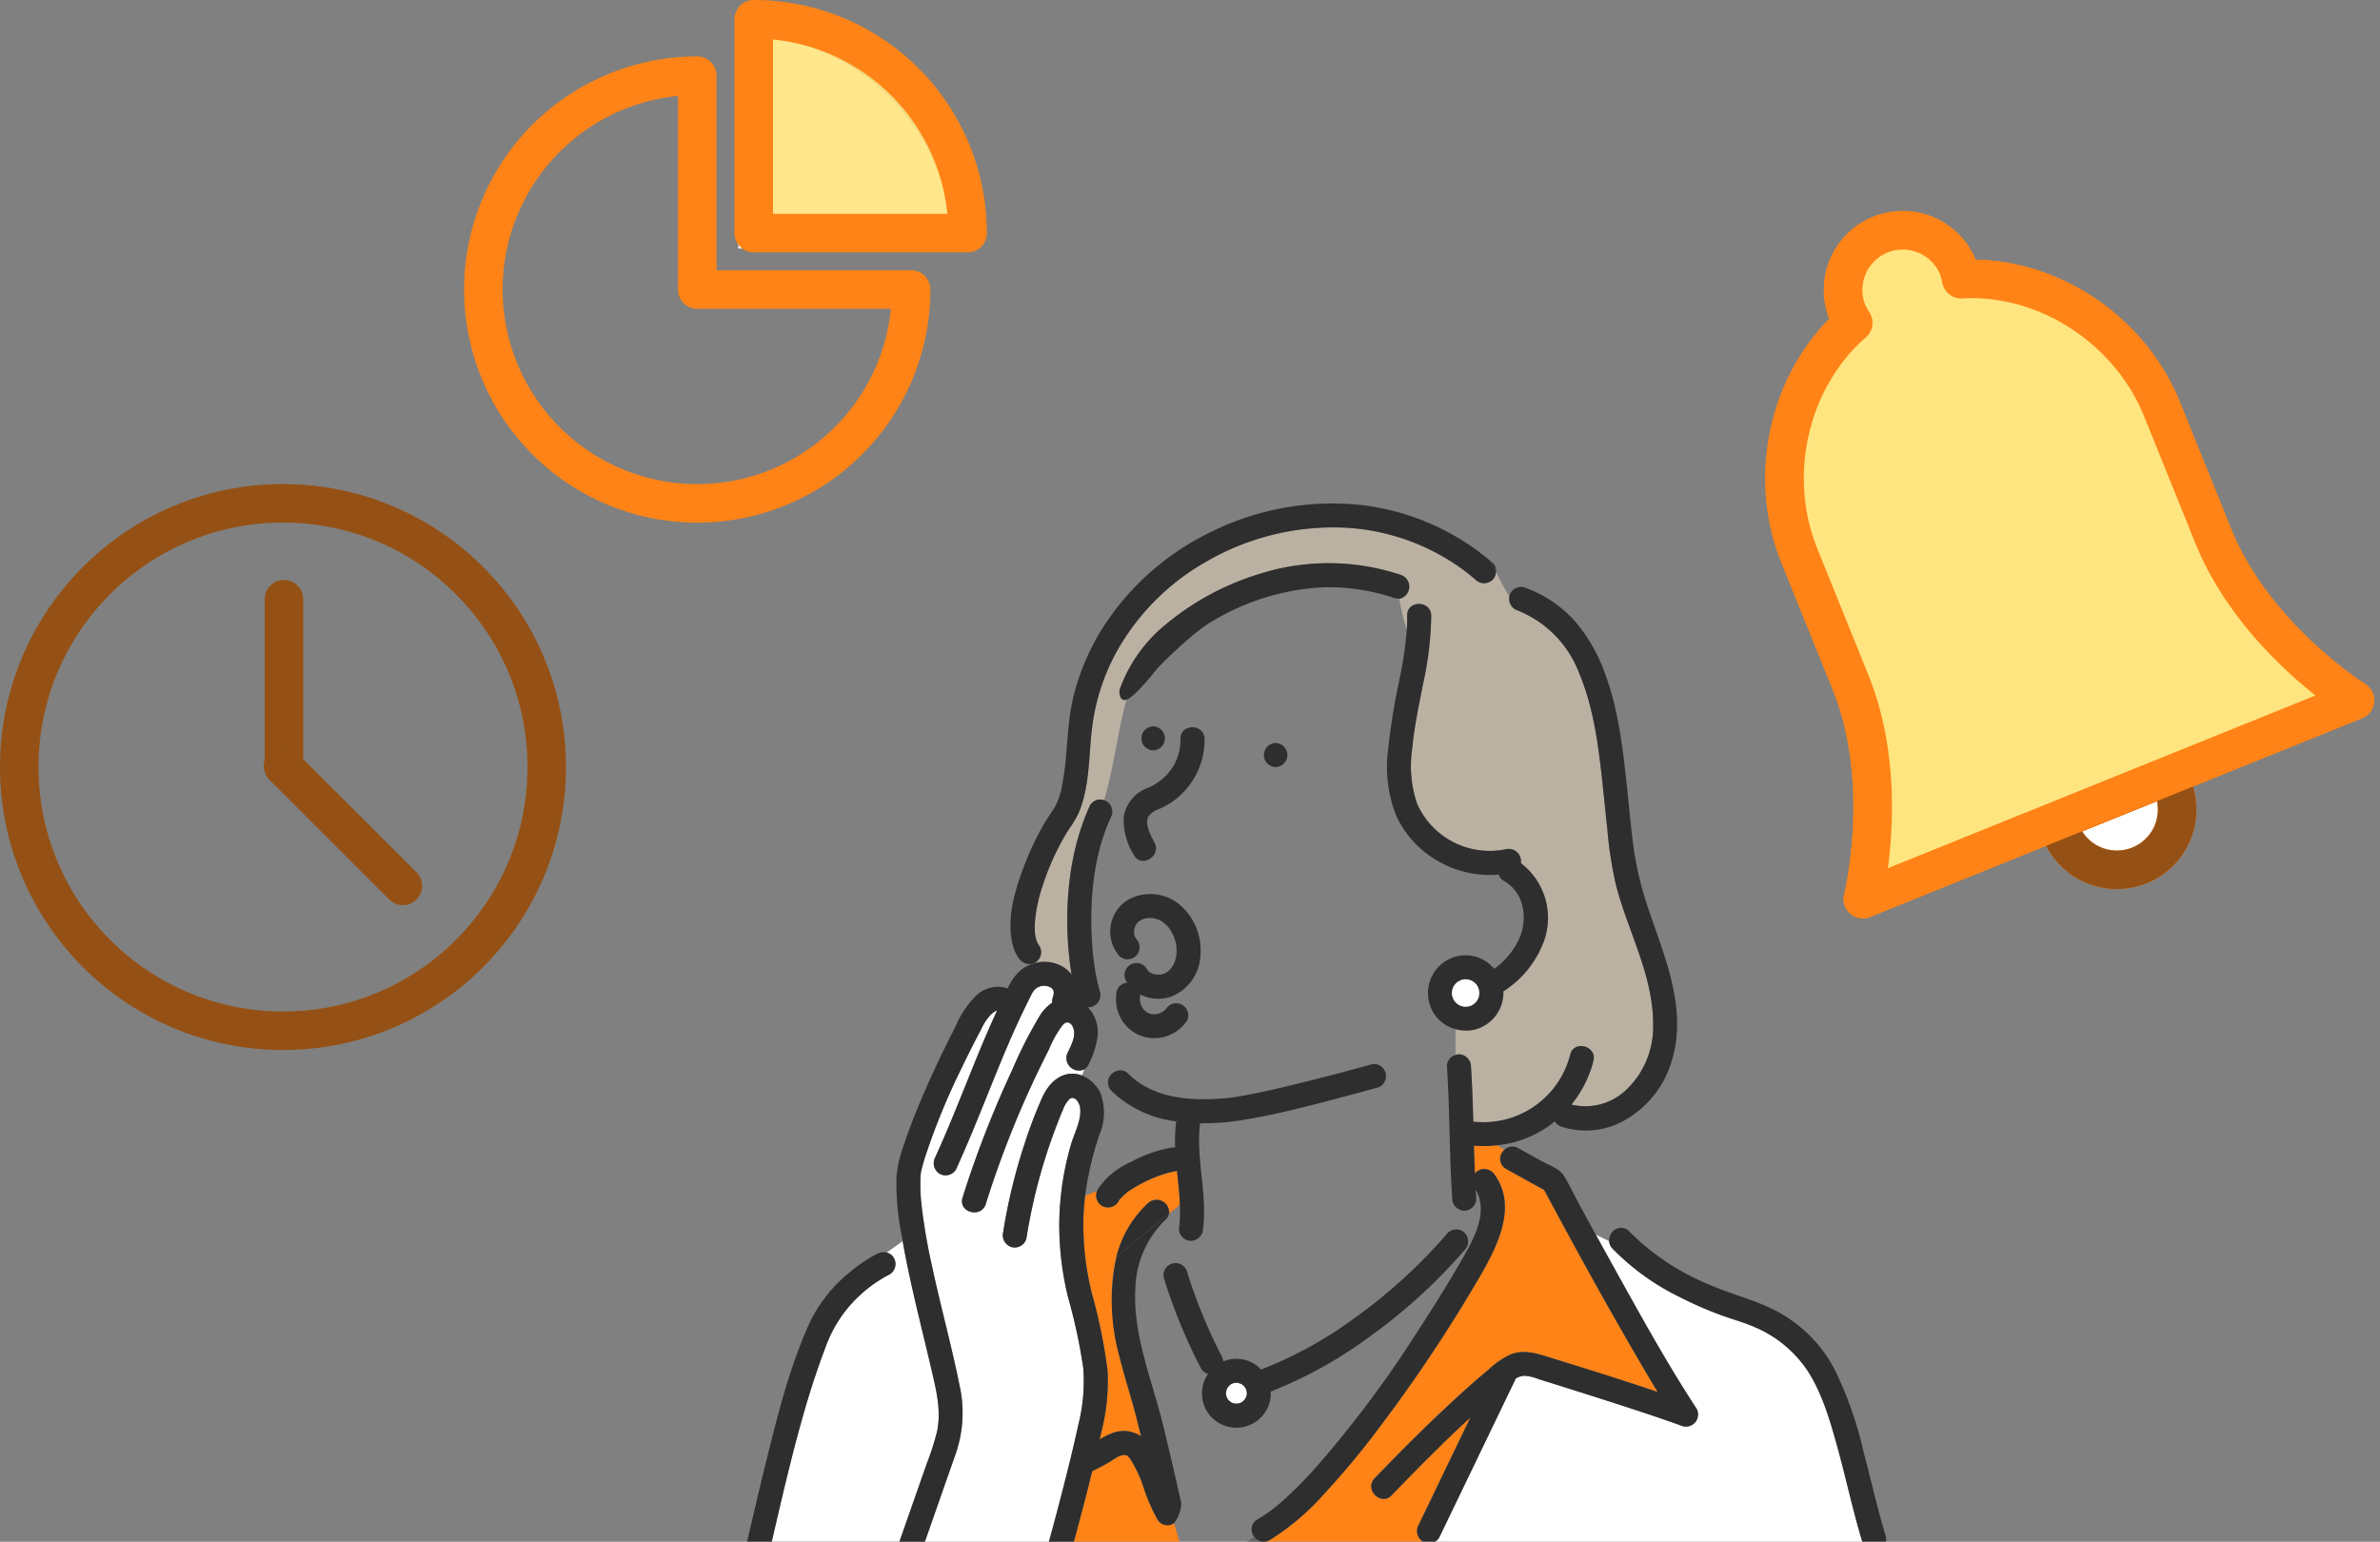 <svg xmlns="http://www.w3.org/2000/svg" width="308.838" height="200.091" viewBox="0 0 308.838 200.091">
  <rect x="0" y="0" width="308.838" height="200.091" fill="#808080" stroke="none"/>
  <g id="Group_17121" data-name="Group 17121" transform="translate(-1335.053 -2957.909)">
    <g id="Group_17028" data-name="Group 17028" transform="translate(-10849.507 668.526)">
      <path id="Path_158180" data-name="Path 158180" d="M811.268,117.562a52.045,52.045,0,0,1-1.086-7.045c-.262-2.346-.477-4.7-.743-7.043-.5-4.428-1.153-9.092-2.921-13.3a14.153,14.153,0,0,0-7.954-8.131,1.6,1.6,0,0,1-1.108-1.813,28.958,28.958,0,0,1-1.723-3.245,1.632,1.632,0,0,1-.447,1.067,1.6,1.6,0,0,1-2.207,0c-.575-.5-1.117-.939-1.705-1.368a28.437,28.437,0,0,0-16.593-5.432A32.889,32.889,0,0,0,758.1,75.714,30.553,30.553,0,0,0,746.157,88a27.518,27.518,0,0,0-2.742,8.463c-.594,3.823-.26,8.207-1.9,11.962a17.154,17.154,0,0,1-1.311,2.144c-.455.731-.875,1.484-1.268,2.25a32.736,32.736,0,0,0-2.062,4.991,19.725,19.725,0,0,0-.985,4.667,10.635,10.635,0,0,0-.008,1.189q.011.224.036.446c.012.07.022.141.039.21.04.162.077.323.121.484.016.059.057.172.071.215a3.658,3.658,0,0,0,.339.574,1.574,1.574,0,0,1-.56,2.135,1.461,1.461,0,0,1-.771.2c.017.034.032.067.05.1a4.834,4.834,0,0,1,4.175.169,3.872,3.872,0,0,1,1.271,1.113c-.175-1.048-.3-2.1-.395-3.161-.524-6.285.126-13.029,2.778-18.81a1.541,1.541,0,0,1,1.83-.688c1.178-3.768,1.841-9.351,2.911-13.006-.635-.315,1.794-6.739,3.975-8.827a34.917,34.917,0,0,1,13.367-7.556,29.622,29.622,0,0,1,18.278.159,1.606,1.606,0,0,1-.214,3.091,27,27,0,0,0,.973,4.026c.038-.615.059-1.231.046-1.849-.042-2.012,3.079-2.006,3.121,0a43.713,43.713,0,0,1-1.1,9.062c-.526,2.736-1.119,5.474-1.372,8.252a15.183,15.183,0,0,0,.637,7.112,10.3,10.3,0,0,0,11.534,5.9,1.592,1.592,0,0,1,1.926,1.809,8.924,8.924,0,0,1,2.905,10.385,13.109,13.109,0,0,1-5.181,6.267c0,.069.017.134.018.2a4.938,4.938,0,0,1-3.89,4.79,5.252,5.252,0,0,1-2.33-.1v3.347a1.472,1.472,0,0,1,.447-.08,1.6,1.6,0,0,1,1.561,1.561c.159,2.39.238,4.783.3,7.177a11.621,11.621,0,0,0,12.575-8.7c.5-1.948,3.505-1.118,3.01.83a14.788,14.788,0,0,1-2.849,5.65,7.64,7.64,0,0,0,7.044-1.846,11.255,11.255,0,0,0,3.554-8.519c.046-6.355-3.314-12.193-4.847-18.229" transform="translate(11582.964 2286.574)" fill="#bbb1a2"/>
      <path id="Path_156589" data-name="Path 156589" d="M757.118,156.386l-.009-.032,0,0,.011.037" transform="translate(11574.712 2254.599)" fill="#646464"/>
      <path id="Path_156590" data-name="Path 156590" d="M756.975,155.872c-.008-.039-.018-.079-.026-.118a.277.277,0,0,0,.026.118" transform="translate(11574.771 2254.823)" fill="#646464"/>
      <path id="Path_156591" data-name="Path 156591" d="M757.083,156.275c-.011-.037-.022-.074-.034-.11s0,.039.034.11" transform="translate(11574.735 2254.673)" fill="#646464"/>
      <path id="Path_156592" data-name="Path 156592" d="M763.733,105.706a.381.381,0,0,0-.162-.044c.061.021.123.039.184.057l-.023-.012" transform="translate(11572.283 2273.647)" fill="#646464"/>
      <path id="Path_156593" data-name="Path 156593" d="M762.942,105.5c.044.007.089.016.132.026.017,0,.032.011.05.015a.535.535,0,0,0-.164-.04h-.019" transform="translate(11572.52 2273.709)" fill="#646464"/>
      <path id="Path_156594" data-name="Path 156594" d="M762.794,105.466l.065.017h.028c-.031-.006-.063-.01-.092-.018" transform="translate(11572.574 2273.72)" fill="#646464"/>
      <path id="Path_156595" data-name="Path 156595" d="M759.643,152.483c.221-.009.084-.015,0,0" transform="translate(11573.759 2256.055)" fill="#646464"/>
      <path id="Path_156596" data-name="Path 156596" d="M759.475,106.436c.3-.185.1-.088,0,0" transform="translate(11573.821 2273.396)" fill="#646464"/>
      <path id="Path_156597" data-name="Path 156597" d="M760.551,105.813c-.126.047-.316.173,0,0" transform="translate(11573.482 2273.59)" fill="#646464"/>
      <path id="Path_156598" data-name="Path 156598" d="M736.378,155.942l0,.022c.02.17,0,.03,0-.022" transform="translate(11582.502 2254.752)" fill="#646464"/>
      <path id="Path_156599" data-name="Path 156599" d="M763.867,105.753l.012.007.055.014c-.022,0-.045-.014-.067-.021" transform="translate(11572.172 2273.612)" fill="#646464"/>
      <path id="Path_156600" data-name="Path 156600" d="M758.994,106.909c-.009.015-.019.029-.029.044.011-.016.021-.031.029-.044" transform="translate(11574.014 2273.178)" fill="#646464"/>
      <path id="Path_156601" data-name="Path 156601" d="M758.83,107.125c-.057.066-.039.047,0,0" transform="translate(11574.078 2273.097)" fill="#646464"/>
      <path id="Path_156602" data-name="Path 156602" d="M757.508,153.609l-.026.029.02-.021h0l.006-.008" transform="translate(11574.57 2255.629)" fill="#646464"/>
      <path id="Path_156603" data-name="Path 156603" d="M757.524,153.56c.026-.027.051-.054.076-.082a.305.305,0,0,0-.076.082" transform="translate(11574.555 2255.678)" fill="#646464"/>
      <path id="Path_156604" data-name="Path 156604" d="M765.164,156.175l.006.016,0,.008c0-.008-.006-.016-.009-.024" transform="translate(11571.684 2254.665)" fill="#646464"/>
      <path id="Path_156605" data-name="Path 156605" d="M756.941,155.718V155.7l-.012-.047c.005.019.009.04.013.06" transform="translate(11574.778 2254.859)" fill="#646464"/>
      <path id="Path_156606" data-name="Path 156606" d="M765.205,156.289c-.007-.022-.017-.051-.027-.076.009.026.018.051.027.076" transform="translate(11571.678 2254.65)" fill="#646464"/>
      <path id="Path_156607" data-name="Path 156607" d="M760.7,172.456l-.036,0,.036,0" transform="translate(11573.376 2248.548)" fill="#646464"/>
      <path id="Path_156608" data-name="Path 156608" d="M760.59,172.448l-.044-.007-.009,0-.065,0a.765.765,0,0,1,.119.006" transform="translate(11573.447 2248.553)" fill="#646464"/>
      <path id="Path_156609" data-name="Path 156609" d="M745.073,169.457c.028.011.055.024.083.036a1.419,1.419,0,0,1-.057-.144c-.006.036-.018.071-.026.107" transform="translate(11579.233 2249.714)" fill="#646464"/>
      <path id="Path_156610" data-name="Path 156610" d="M712.619,205.414c-.016.1-.028.253,0,0" transform="translate(11591.436 2236.161)" fill="#646464"/>
      <path id="Path_156611" data-name="Path 156611" d="M737.081,166.792l-.007,0c-.147.055-.042.018.007,0" transform="translate(11582.268 2250.675)" fill="#646464"/>
      <path id="Path_156612" data-name="Path 156612" d="M833.012,228.155c-4.363-7.452-8.532-15.025-12.606-22.64l-4.943-2.738a1.491,1.491,0,0,1-.237-2.448l-.919-.63a15.855,15.855,0,0,1-3.011.055q.052,1.818.127,3.635a1.509,1.509,0,0,1,.438-.4,1.6,1.6,0,0,1,2.135.56c3.051,4.264.15,9.62-2.119,13.5a194.776,194.776,0,0,1-12.5,18.8,106.67,106.67,0,0,1-7.57,9.149,31.545,31.545,0,0,1-7.028,5.944,1.6,1.6,0,0,1-.58.2h20.467a1.6,1.6,0,0,1-.56-2.135l6.728-13.972c-3.527,3.238-6.9,6.648-10.217,10.1-1.4,1.452-3.6-.758-2.207-2.207,3.094-3.219,6.246-6.384,9.511-9.429,1.72-1.6,3.47-3.179,5.279-4.683A10.877,10.877,0,0,1,816,226.875c1.647-.651,3.2-.223,4.8.276,4.787,1.488,9.585,2.97,14.333,4.586q-1.081-1.782-2.129-3.582" transform="translate(11564.531 2238.309)" fill="#ff8316"/>
      <path id="Path_156613" data-name="Path 156613" d="M755.28,272.474a22.225,22.225,0,0,1-1.761-4.037,16.41,16.41,0,0,0-1.573-3.5c-.085-.139-.172-.277-.265-.411l-.028-.04-.077-.088c-.012-.012-.347-.336-.165-.17-.148-.135-.032-.062-.231-.106a1.035,1.035,0,0,0-.413.011,2.921,2.921,0,0,0-.69.235,25.31,25.31,0,0,1-3.267,1.842c-.188.76-.373,1.522-.566,2.281q-.872,3.439-1.807,6.863h13.708l-.718-2.395a1.482,1.482,0,0,1-2.147-.486" transform="translate(11579.473 2214.105)" fill="#ff8316"/>
      <path id="Path_156614" data-name="Path 156614" d="M782.405,281.754a1.565,1.565,0,0,1-.991-.616l-.924.616Z" transform="translate(11565.925 2207.705)" fill="#646464"/>
      <path id="Path_156615" data-name="Path 156615" d="M842.826,222.757c3.4,6.115,6.789,12.277,10.621,18.135a1.575,1.575,0,0,1-1.762,2.292c-3.348-1.213-6.74-2.31-10.13-3.4q-4.293-1.379-8.6-2.713a5.714,5.714,0,0,0-1.858-.441,2.334,2.334,0,0,0-1.143.383,1.956,1.956,0,0,1-.1.267l-9.78,20.313a1.267,1.267,0,0,1-.557.56h55.444c-1.228-4.057-2.1-8.21-3.233-12.294-.933-3.373-1.942-6.905-3.859-9.871a15.508,15.508,0,0,0-6.836-5.659c-1.478-.66-3.055-1.061-4.569-1.627a48.744,48.744,0,0,1-5.13-2.255,31.378,31.378,0,0,1-8.794-6.332,1.508,1.508,0,0,1-.423-.947l-1.715-.833c.808,1.474,1.61,2.951,2.427,4.421" transform="translate(11551.26 2231.305)" fill="#fff"/>
      <path id="Path_156616" data-name="Path 156616" d="M731.635,175.237c.44-.883,1.1-2.135.75-3.151-.263-.754-.822-1.029-1.358-.469a13.678,13.678,0,0,0-1.845,3.26q-.99,1.936-1.914,3.906a128.586,128.586,0,0,0-6.259,16.1c-.6,1.912-3.614,1.091-3.01-.83q1.415-4.5,3.141-8.885,1.538-3.9,3.31-7.7a57.866,57.866,0,0,1,3.572-7.019,5.68,5.68,0,0,1,1.612-1.7,1.546,1.546,0,0,1,.073-.66c.021-.064.114-.488.125-.464,0-.129-.028-.392-.014-.358-.008-.036-.022-.067-.033-.1.014.047.022.082-.007-.015a1.44,1.44,0,0,0-.076-.131c-.012-.016-.024-.03-.029-.035-.047-.052-.1-.1-.154-.147l-.046-.028c-.068-.042-.138-.08-.209-.116a3.578,3.578,0,0,0-.35-.1c-.042,0-.237-.031-.311-.031-.094,0-.187.006-.281.014l-.025.006a4,4,0,0,0-.408.117c-.065.032-.129.067-.19.1s-.114.069-.168.107l-.019.017a2.182,2.182,0,0,0-.6.823c-.3.576-.586,1.16-.869,1.744-1.084,2.235-2.08,4.511-3.028,6.806-1.943,4.7-3.755,9.463-5.871,14.1a1.573,1.573,0,0,1-2.135.56,1.607,1.607,0,0,1-.56-2.135c1.388-3.039,2.642-6.134,3.887-9.233,1.1-2.748,2.211-5.5,3.409-8.2.24-.541.486-1.079.733-1.616a1.9,1.9,0,0,0-.712.434,6.363,6.363,0,0,0-1.324,1.939q-1.342,2.521-2.579,5.1a88.207,88.207,0,0,0-4.639,11.266,22.8,22.8,0,0,0-.637,2.27c0,.009,0,.02,0,.031-.011.1-.023.2-.031.306-.018.212-.029.424-.036.637a23.857,23.857,0,0,0,.137,3.16A75.225,75.225,0,0,0,714,202.805c1.105,5.223,2.549,10.374,3.6,15.61a16.2,16.2,0,0,1-.426,8.669c-.479,1.38-.965,2.758-1.448,4.137q-1.309,3.74-2.617,7.479h16.1q1.159-4.225,2.23-8.473c.556-2.216,1.095-4.438,1.578-6.67a23.139,23.139,0,0,0,.651-7.346,72.661,72.661,0,0,0-2-9.3,39.537,39.537,0,0,1-1.12-9.694,37.986,37.986,0,0,1,1.533-10.1c.43-1.453,1.386-3.189,1.169-4.742-.087-.624-.682-1.622-1.354-1.131a3.491,3.491,0,0,0-.839,1.338c-.309.67-.569,1.366-.835,2.054q-.917,2.379-1.663,4.818a72.9,72.9,0,0,0-2.284,9.929,1.572,1.572,0,0,1-1.919,1.09,1.609,1.609,0,0,1-1.09-1.919,72.8,72.8,0,0,1,2.908-11.87,57.294,57.294,0,0,1,2.189-5.677c.729-1.582,2.049-3.05,3.925-3.038a3.458,3.458,0,0,1,1.206.237c.1-.268.21-.536.312-.8a1.626,1.626,0,0,1-2.17-2.17" transform="translate(11591.471 2250.759)" fill="#fff"/>
      <path id="Path_156618" data-name="Path 156618" d="M758.557,205.059a12.039,12.039,0,0,0-2.066.534c-.388.132-.769.282-1.149.436l-.138.058-.326.148q-.3.138-.592.286c-.405.2-.8.421-1.192.655-.2.118-.389.24-.579.367-.123.082-.3.175-.434.281.026-.016.019,0-.077.083-.078.066-.157.13-.234.2-.134.117-.263.238-.387.366-.064.066-.126.133-.187.2a.654.654,0,0,1-.093.095c-.062.1-.122.229-.142.267a1.587,1.587,0,0,1-2.135.56,1.566,1.566,0,0,1-.635-1.958l-1.554.671c-.1.783-.167,1.571-.2,2.37a36.5,36.5,0,0,0,1.041,10.141,70.883,70.883,0,0,1,2.071,10.13,26.635,26.635,0,0,1-.826,8.086c-.065.3-.137.59-.2.886a8.765,8.765,0,0,1,1.661-.834,4.031,4.031,0,0,1,3.71.41c-.177-.728-.352-1.457-.536-2.183-.691-2.724-1.575-5.394-2.254-8.12-1.025-4.122-1.482-8.78-.41-12.936l-.338.28.338-.28a13.987,13.987,0,0,1,4.16-7.058,1.629,1.629,0,0,1,2.683,1.394l1.4-1.156c-.053-1.459-.22-2.918-.37-4.376" transform="translate(11578.734 2236.295)" fill="#ff8316"/>
      <path id="Path_156619" data-name="Path 156619" d="M697.482,221.842a1.575,1.575,0,0,1-.56,2.135,12.467,12.467,0,0,0-1.149.652,15.945,15.945,0,0,0-2.489,1.859,16.827,16.827,0,0,0-4.6,6.743c-1.014,2.663-1.908,5.369-2.708,8.1-1.67,5.712-2.992,11.522-4.34,17.318H698.2l3.537-10.106a34.284,34.284,0,0,0,1.338-4.155c.6-2.823-.147-5.6-.785-8.339-1.27-5.451-2.7-10.874-3.669-16.39l-2.062,1.48a1.472,1.472,0,0,1,.922.7" transform="translate(11603.071 2230.807)" fill="#fff"/>
      <path id="Path_156620" data-name="Path 156620" d="M740.167,167.481c-.009-.032-.021-.07-.026-.081a.607.607,0,0,1,.026.081" transform="translate(11581.087 2250.446)" fill="#646464"/>
      <path id="Path_156621" data-name="Path 156621" d="M826.913,120.807A1.592,1.592,0,0,0,824.986,119a10.3,10.3,0,0,1-11.534-5.9,15.19,15.19,0,0,1-.637-7.112c.253-2.778.846-5.516,1.371-8.251a43.724,43.724,0,0,0,1.1-9.062c-.041-2.006-3.163-2.012-3.121,0,.013.618-.007,1.234-.046,1.849.4,1.277.859,2.575,1.32,3.959-.461-1.384-.922-2.682-1.32-3.959a51.77,51.77,0,0,1-.966,6.5,87.741,87.741,0,0,0-1.48,9.193,17.154,17.154,0,0,0,1.083,8.456,13.069,13.069,0,0,0,5.674,6.011,13.334,13.334,0,0,0,7.612,1.606,1.435,1.435,0,0,0,.69.828c2.577,1.47,3.109,4.745,2.041,7.337a9.732,9.732,0,0,1-3.312,4.063,5.109,5.109,0,0,0-2.1-1.476,4.883,4.883,0,0,0-5.308,1.416,4.966,4.966,0,0,0-.519,5.7,4.835,4.835,0,0,0,2.894,2.189v0a5.265,5.265,0,0,0,2.331.1,4.938,4.938,0,0,0,3.889-4.79c0-.069-.014-.135-.018-.2a13.107,13.107,0,0,0,5.181-6.268,8.923,8.923,0,0,0-2.9-10.384m-5.379,16.855c0,.067-.005.135-.008.2-.039.113-.051.263-.084.37-.014.046-.037.1-.058.15-.073.129-.147.254-.226.378-.039.041-.076.086-.114.125s-.082.082-.125.121l-.012.01.061-.031a1.063,1.063,0,0,0-.13.082l-.01.007c-.074.051-.148.105-.225.149-.049.028-.1.052-.151.079-.13.039-.259.079-.391.11.023,0,.036,0,.065,0a.383.383,0,0,0-.092,0l-.009,0a.371.371,0,0,1-.106.009l-.024,0c-.135.006-.268,0-.4-.011-.076-.017-.151-.033-.225-.054-.055-.015-.109-.034-.163-.052a.374.374,0,0,1,.037.026.419.419,0,0,0-.052-.031l-.076-.024c-.09-.029-.086-.054-.038-.044a2.134,2.134,0,0,1-.218-.11c-.035-.022-.069-.046-.1-.071-.074-.073-.165-.19-.253-.28.062.074.042.118-.024.017l-.056-.085a.531.531,0,0,1,.065.053.61.61,0,0,0-.065-.054c-.03-.044-.06-.088-.087-.134s-.059-.1-.086-.153h0c0,.018.007.032.01.054a.7.7,0,0,0-.029-.1.416.416,0,0,1-.027-.092,2.233,2.233,0,0,1-.08-.234c-.014-.054-.024-.108-.036-.162v-.007a3.23,3.23,0,0,1,0-.418v-.011c-.006.021-.01.036-.018.062.016-.056.022-.12.035-.177.029-.134.074-.263.115-.393.04-.072.076-.146.118-.217.027-.044.056-.087.085-.131-.011.008-.014.013-.027.021.009-.006.019-.016.028-.023s.022-.033.032-.05c.057-.091.095-.1.087-.069a2.145,2.145,0,0,1,.152-.173c.022-.02.094-.072.124-.1a3.328,3.328,0,0,0,.394-.215c.052-.018.1-.036.159-.051s.239-.047.3-.062.152-.006.229,0,.129.006.193.009c.156.039.307.081.459.129.073.042.152.077.224.119.049.03.1.061.147.094l.024.017,0,0c.1.1.2.2.306.306.039.059.079.117.115.177s.078.144.117.215c.044.139.08.275.116.415a.59.59,0,0,1,0-.077.593.593,0,0,0,0,.1c0,.016.009.03.012.046.018.071.006.1-.006.09,0,.046.011.093.012.135" transform="translate(11554.994 2280.598)" fill="#2e2e2e"/>
      <path id="Path_156622" data-name="Path 156622" d="M762.137,114.318a6.671,6.671,0,0,1-1.069,3.773,7.108,7.108,0,0,1-3.153,2.58,4.842,4.842,0,0,0-3.137,3.706,8.609,8.609,0,0,0,1.3,4.993c.929,1.781,3.624.2,2.695-1.576-.464-.888-1.314-2.409-.8-3.393a2.823,2.823,0,0,1,1.423-.99,10.9,10.9,0,0,0,2-1.165,9.819,9.819,0,0,0,3.867-7.928c-.039-2.006-3.161-2.012-3.121,0" transform="translate(11575.604 2270.96)" fill="#2e2e2e"/>
      <path id="Path_156623" data-name="Path 156623" d="M762.926,105.495H762.9c.181.049.228.052.21.041s-.032-.011-.05-.015c-.044-.009-.088-.018-.132-.026" transform="translate(11572.535 2273.71)" fill="#2e2e2e"/>
      <path id="Path_156624" data-name="Path 156624" d="M758.48,107.7c.156-.268.056-.135,0,0" transform="translate(11574.195 2272.937)" fill="#2e2e2e"/>
      <path id="Path_156625" data-name="Path 156625" d="M763.572,105.662s.047.026.2.064l-.013-.007c-.062-.017-.123-.036-.184-.057" transform="translate(11572.282 2273.647)" fill="#2e2e2e"/>
      <path id="Path_156627" data-name="Path 156627" d="M785.472,116.087a1.561,1.561,0,0,0,0,3.121,1.561,1.561,0,0,0,0-3.121" transform="translate(11564.618 2269.729)" fill="#2e2e2e"/>
      <path id="Path_156628" data-name="Path 156628" d="M760.01,112.617a1.561,1.561,0,0,0,0,3.121,1.561,1.561,0,0,0,0-3.121" transform="translate(11574.188 2271.033)" fill="#2e2e2e"/>
      <path id="Path_156629" data-name="Path 156629" d="M759.643,152.489Z" transform="translate(11573.759 2256.05)" fill="#2e2e2e"/>
      <path id="Path_156630" data-name="Path 156630" d="M755.838,160.876a2.418,2.418,0,0,0,.027-.37,5.215,5.215,0,0,0,3.931.321,6.028,6.028,0,0,0,3.9-5.486,7.76,7.76,0,0,0-2.5-6.31,5.943,5.943,0,0,0-6.938-.78,4.842,4.842,0,0,0-1.115,7.242,1.57,1.57,0,0,0,2.207,0,1.6,1.6,0,0,0,0-2.207l-.021-.022a1.543,1.543,0,0,0-.123-.207.373.373,0,0,1-.023-.046l.009.032-.011-.037c-.03-.072-.049-.152-.034-.111-.009-.028-.018-.056-.026-.084s-.009-.039-.013-.059a.272.272,0,0,1-.026-.118c0-.02-.008-.041-.013-.06,0,.019.008.031.012.047,0-.08-.006-.16-.006-.24s.006-.134.009-.174a3.759,3.759,0,0,1,.107-.443c0-.016.019-.053.034-.089l.081-.16c.041-.072.086-.14.129-.21l-.02.021c.009-.009.017-.019.026-.029a.289.289,0,0,1,.076-.081c.021-.024.042-.048.066-.071s.184-.144.189-.154c.115-.071.23-.14.347-.209l.034-.021.018,0c.085-.021.167-.056.252-.08.107-.03.215-.051.323-.077l.019,0c.084-.014.22-.009,0,0,.21-.009.418-.023.629-.012.049,0,.1.008.147.012s.079.013.1.019c.194.049.387.117.581.164l.026,0,.034.019c.08.042.161.081.24.126s.158.092.234.142c.024.016.19.144.21.154.109.094.218.187.319.29.064.064.127.131.187.2,0,0,.1.118.148.177l.072.1c.064.094.127.19.186.289.12.2.222.4.324.609,0,.006.007.015.011.024l-.006-.016a.236.236,0,0,1,.009.024c.01.025.021.054.028.076.019.053.04.106.058.16.059.174.112.351.157.529.027.109.052.219.074.329l.014.075c.007.066.029.239.03.24.008.112.014.224.016.336,0,.2,0,.4-.014.6,0,.05-.009.1-.014.149,0,.034-.011.077-.016.1-.043.2-.084.39-.142.582-.032.106-.07.209-.1.314-.005.014-.006.02-.01.031l-.013.019c-.1.168-.18.348-.287.513-.027.042-.057.084-.087.125-.021.026-.048.061-.064.077-.127.13-.257.253-.39.376a1.63,1.63,0,0,0-.287.172l-.012.007c-.039.012-.2.082-.24.094-.072.022-.145.042-.218.06l-.2.041-.051,0c-.114,0-.225.009-.339.006-.074,0-.151-.016-.225-.012l-.028-.007c-.159-.039-.32-.1-.479-.138a2.368,2.368,0,0,0-.263-.147c-.013-.007-.032-.021-.052-.036l-.134-.128-.008-.007c-.017-.037-.15-.216-.17-.252a1.561,1.561,0,1,0-2.695,1.576c.042.075.1.137.147.208a1.473,1.473,0,0,0-1.375,1.116,5.274,5.274,0,0,0,.526,3.468,4.947,4.947,0,0,0,2.416,2.214,5.053,5.053,0,0,0,3.308.207A5.239,5.239,0,0,0,761.9,164a1.569,1.569,0,0,0,.157-1.2,1.561,1.561,0,0,0-2.853-.373c.3-.4-.052.043-.155.14-.04.037-.088.074-.132.112l-.027.017c-.124.081-.3.142-.419.231-.077.027-.154.051-.233.073s-.163.042-.246.059c-.147-.006-.31.023-.454.017-.034,0-.069-.006-.1-.01l-.035,0a.775.775,0,0,0-.119-.006l.066,0c-.082-.018-.163-.039-.243-.064l-.071-.024c-.049-.022-.129-.057-.155-.072-.076-.041-.15-.086-.222-.134l-.021-.014c-.045-.039-.092-.078-.135-.12-.062-.06-.123-.122-.181-.186l-.013-.014c-.027-.039-.093-.124-.111-.152-.047-.073-.091-.147-.133-.224-.03-.056-.057-.112-.085-.169l0-.012a3.577,3.577,0,0,1-.132-.489c0-.066-.01-.132-.011-.2,0-.087,0-.173.007-.259,0-.023,0-.03,0-.046" transform="translate(11576.64 2257.939)" fill="#2e2e2e"/>
      <path id="Path_156631" data-name="Path 156631" d="M757.514,153.567h0c.065-.064.087-.09.082-.09-.024.028-.05.055-.076.082l-.006.008" transform="translate(11574.559 2255.678)" fill="#2e2e2e"/>
      <path id="Path_156632" data-name="Path 156632" d="M765.173,156.2c.046.132.046.126.031.084-.009-.025-.019-.051-.027-.076l0-.007" transform="translate(11571.68 2254.655)" fill="#2e2e2e"/>
      <path id="Path_156633" data-name="Path 156633" d="M756.949,155.746l.026.118a.46.46,0,0,0-.027-.131v.013" transform="translate(11574.771 2254.831)" fill="#2e2e2e"/>
      <path id="Path_156634" data-name="Path 156634" d="M757.088,156.287q-.026-.091-.036-.114c.012.036.023.073.034.11l0,0" transform="translate(11574.732 2254.665)" fill="#2e2e2e"/>
      <path id="Path_156635" data-name="Path 156635" d="M784.772,182.869q-4.492,1.257-9.023,2.371c-2.285.565-4.577,1.109-6.888,1.556-.447.086-.894.169-1.341.243-.224.037-.448.072-.673.106l-.1.014-.215.026a31.777,31.777,0,0,1-4.393.188c-3.229-.112-6.544-.924-8.883-3.28a1.416,1.416,0,0,0-1.714-.295c.34.517.7,1.034,1.084,1.552-.388-.517-.744-1.034-1.084-1.552a1.545,1.545,0,0,0-.492,2.5,14.59,14.59,0,0,0,8.427,3.964,2.055,2.055,0,0,0-.039.207,19.36,19.36,0,0,0-.112,3.186,2.349,2.349,0,0,0-.5.014,17.053,17.053,0,0,0-5.218,1.846,9.931,9.931,0,0,0-4.338,3.577,1.711,1.711,0,0,0-.076.177l2.846-1.229-2.846,1.229a1.566,1.566,0,0,0,.637,1.958,1.586,1.586,0,0,0,2.135-.559c.02-.037.081-.164.142-.267a.616.616,0,0,0,.094-.095q.091-.1.186-.2c.125-.127.255-.249.388-.366.076-.067.154-.132.232-.2.1-.081.1-.1.078-.083.131-.107.311-.2.434-.281.19-.127.383-.249.579-.367.389-.234.787-.451,1.192-.655.2-.1.394-.194.594-.287q.161-.075.325-.147l.138-.059c.38-.154.761-.3,1.149-.436a12.047,12.047,0,0,1,2.066-.533c.15,1.459.317,2.917.37,4.376l1.38-1.142-1.38,1.142a19.4,19.4,0,0,1-.113,3.139,1.568,1.568,0,0,0,1.561,1.561,1.6,1.6,0,0,0,1.56-1.561c.581-4.57-.951-9.128-.383-13.7a32.247,32.247,0,0,0,5.722-.453c4.613-.76,9.163-1.992,13.676-3.192,1.217-.323,2.433-.65,3.646-.99a1.562,1.562,0,0,0-.83-3.009" transform="translate(11577.729 2244.658)" fill="#2e2e2e"/>
      <path id="Path_156636" data-name="Path 156636" d="M848.463,233.994c-3.832-5.858-7.223-12.02-10.621-18.135q-2.311-4.158-4.579-8.34c-.682-1.258-1.292-2.6-2.055-3.811-.546-.866-1.969-1.353-2.822-1.826l-3.059-1.695a1.466,1.466,0,0,0-1.813.247l3.92,2.688-3.92-2.688a1.492,1.492,0,0,0,.238,2.448l4.943,2.738c4.074,7.615,8.242,15.188,12.605,22.64q1.052,1.8,2.129,3.582c-4.748-1.616-9.546-3.1-14.333-4.586-1.607-.5-3.159-.927-4.8-.276a10.866,10.866,0,0,0-2.807,1.944c-1.809,1.5-3.559,3.079-5.279,4.683-3.265,3.046-6.418,6.21-9.511,9.429-1.392,1.448.812,3.659,2.207,2.207,3.314-3.448,6.69-6.858,10.217-10.1l-6.728,13.972a1.6,1.6,0,0,0,.56,2.135h1.579a1.271,1.271,0,0,0,.557-.56l9.78-20.313a1.892,1.892,0,0,0,.1-.267,2.336,2.336,0,0,1,1.143-.383,5.715,5.715,0,0,1,1.858.441q4.307,1.337,8.6,2.713c3.39,1.089,6.782,2.186,10.13,3.4a1.575,1.575,0,0,0,1.762-2.292" transform="translate(11556.244 2238.204)" fill="#2e2e2e"/>
      <path id="Path_156637" data-name="Path 156637" d="M891.594,256.861c-1.114-3.664-1.934-7.409-2.914-11.11a48.324,48.324,0,0,0-3.834-10.733,18.1,18.1,0,0,0-6.9-7.047c-2.95-1.693-6.308-2.4-9.4-3.786a31.148,31.148,0,0,1-10.208-6.826,1.473,1.473,0,0,0-2.428.4l3.494,2.866-3.494-2.866a1.49,1.49,0,0,0,.222,1.8,31.365,31.365,0,0,0,8.794,6.331,48.605,48.605,0,0,0,5.13,2.255c1.514.566,3.09.968,4.569,1.627a15.512,15.512,0,0,1,6.836,5.659c1.917,2.966,2.926,6.5,3.859,9.871,1.129,4.084,2.006,8.236,3.233,12.294h3.079a1.512,1.512,0,0,0-.044-.743" transform="translate(11537.657 2231.855)" fill="#2e2e2e"/>
      <path id="Path_156638" data-name="Path 156638" d="M694.633,222l-3.855,2.768L694.633,222a1.789,1.789,0,0,0-1.213.139,18.554,18.554,0,0,0-3.485,2.333,18.769,18.769,0,0,0-5.371,6.767c-2.5,5.544-4.031,11.6-5.49,17.488-.89,3.586-1.725,7.185-2.567,10.783h3.2c1.348-5.8,2.67-11.606,4.339-17.318.8-2.735,1.694-5.441,2.708-8.1a16.828,16.828,0,0,1,4.6-6.743,15.978,15.978,0,0,1,2.49-1.859,12.314,12.314,0,0,1,1.149-.652,1.575,1.575,0,0,0,.56-2.135,1.473,1.473,0,0,0-.922-.7" transform="translate(11605 2229.946)" fill="#2e2e2e"/>
      <path id="Path_156642" data-name="Path 156642" d="M790.087,83.311a1.606,1.606,0,0,0,.213-3.09,29.619,29.619,0,0,0-18.276-.159,34.909,34.909,0,0,0-13.367,7.557,19.363,19.363,0,0,0-4.861,7.443c-.076.211-.1,1.912,1.131,1.228s3.773-3.965,3.773-3.965,4.355-4.517,7.08-6.073a30.883,30.883,0,0,1,14.439-4.429,26.743,26.743,0,0,1,9.251,1.408" transform="translate(11576.056 2283.781)" fill="#2e2e2e"/>
      <path id="Path_156643" data-name="Path 156643" d="M831.278,78.441c-.113-.1-.23-.19-.344-.286a15.5,15.5,0,0,1,.791,1.425,1.4,1.4,0,0,0-.447-1.139" transform="translate(11546.969 2283.983)" fill="#2e2e2e"/>
      <path id="Path_156644" data-name="Path 156644" d="M793.473,73.682a31.6,31.6,0,0,0-17.69-7.31,35.625,35.625,0,0,0-18.545,3.606A34.454,34.454,0,0,0,743.228,82.4a30.355,30.355,0,0,0-3.8,8.909c-.934,3.795-.7,7.721-1.478,11.528a8.761,8.761,0,0,1-.96,2.873c-.46.736-.976,1.43-1.412,2.184a37.652,37.652,0,0,0-2.485,5.247c-1.217,3.132-2.4,6.972-1.565,10.345a5.269,5.269,0,0,0,.8,1.806,1.74,1.74,0,0,0,1.364.762,3.251,3.251,0,0,1-.244-2.6,3.251,3.251,0,0,0,.244,2.6,1.463,1.463,0,0,0,.771-.2,1.573,1.573,0,0,0,.559-2.135,3.732,3.732,0,0,1-.338-.574c-.014-.044-.055-.157-.071-.216-.044-.16-.081-.322-.121-.484-.017-.068-.027-.139-.039-.209q-.024-.222-.036-.446a10.462,10.462,0,0,1,.008-1.189,19.718,19.718,0,0,1,.985-4.667,32.675,32.675,0,0,1,2.062-4.991c.392-.767.813-1.519,1.268-2.25a17.131,17.131,0,0,0,1.311-2.145c1.637-3.755,1.3-8.139,1.9-11.962a27.53,27.53,0,0,1,2.742-8.462A30.555,30.555,0,0,1,756.63,73.834a32.877,32.877,0,0,1,16.682-4.459,28.435,28.435,0,0,1,16.593,5.432c.587.428,1.13.87,1.7,1.367a1.6,1.6,0,0,0,2.207,0,1.629,1.629,0,0,0,.447-1.067,15.323,15.323,0,0,0-.791-1.425M734.452,122.26l0-.022c.007.052.022.192,0,.022" transform="translate(11584.43 2288.457)" fill="#2e2e2e"/>
      <path id="Path_156645" data-name="Path 156645" d="M740.167,167.481c-.009-.032-.021-.07-.026-.081a.607.607,0,0,1,.026.081" transform="translate(11581.087 2250.446)" fill="#2e2e2e"/>
      <path id="Path_156646" data-name="Path 156646" d="M734.779,128.054a1.371,1.371,0,0,0-.306-.129,20.516,20.516,0,0,1-1.213,3.068,20.516,20.516,0,0,0,1.213-3.068,1.54,1.54,0,0,0-1.829.688c-2.653,5.781-3.3,12.524-2.779,18.809.093,1.057.22,2.113.4,3.161a3.878,3.878,0,0,0-1.271-1.113,4.836,4.836,0,0,0-4.175-.169c.3.589.687,1.127.956,1.666-.269-.539-.654-1.077-.956-1.666a4.962,4.962,0,0,0-1.21.725,6.59,6.59,0,0,0-1.634,2.331,4.045,4.045,0,0,0-4.044.884,12.254,12.254,0,0,0-2.752,4.106c-1.754,3.386-3.378,6.841-4.831,10.368-.7,1.707-1.361,3.434-1.933,5.19a15.7,15.7,0,0,0-.876,3.91,33.705,33.705,0,0,0,.664,7.54c.045.27.1.539.143.808l.78-.559-.78.559c.966,5.516,2.4,10.94,3.669,16.39.639,2.742,1.383,5.517.785,8.34a34.355,34.355,0,0,1-1.338,4.155l-3.537,10.106h3.3q1.309-3.74,2.617-7.479c.483-1.379.969-2.757,1.448-4.137a16.186,16.186,0,0,0,.426-8.669c-1.049-5.235-2.492-10.386-3.6-15.61a75.087,75.087,0,0,1-1.34-7.894,23.853,23.853,0,0,1-.137-3.16c.007-.212.018-.425.036-.637.008-.1.019-.2.031-.306l0-.03a22.762,22.762,0,0,1,.637-2.27,88.23,88.23,0,0,1,4.639-11.266q1.238-2.574,2.579-5.1a6.374,6.374,0,0,1,1.324-1.939,1.924,1.924,0,0,1,.712-.434c-.247.537-.493,1.076-.733,1.616-1.2,2.708-2.305,5.456-3.409,8.2-1.245,3.1-2.5,6.195-3.886,9.233a1.607,1.607,0,0,0,.559,2.135,1.574,1.574,0,0,0,2.135-.56c2.116-4.633,3.928-9.391,5.871-14.1.948-2.3,1.944-4.572,3.028-6.806.283-.584.569-1.168.87-1.743a2.17,2.17,0,0,1,.595-.823l.019-.017c.055-.037.112-.072.168-.107a2.169,2.169,0,0,1,.19-.1,3.859,3.859,0,0,1,.408-.117l.024-.006c.094-.007.188-.014.281-.014.074,0,.269.029.311.031a3.364,3.364,0,0,1,.35.1c.071.037.142.074.21.116l.046.029a1.893,1.893,0,0,1,.153.147s.016.019.029.035c.027.044.071.115.076.13.029.1.021.063.007.015a.581.581,0,0,0-.026-.081.839.839,0,0,1,.026.081c.011.034.024.066.032.1-.014-.034.014.229.014.358-.011-.024-.1.4-.125.464a1.547,1.547,0,0,0-.073.66,5.69,5.69,0,0,0-1.612,1.7,57.818,57.818,0,0,0-3.572,7.019q-1.772,3.8-3.309,7.7-1.731,4.385-3.142,8.885c-.6,1.92,2.408,2.742,3.01.83a128.681,128.681,0,0,1,6.259-16.1q.925-1.969,1.914-3.906a13.712,13.712,0,0,1,1.845-3.26c.536-.56,1.094-.285,1.358.469.355,1.016-.31,2.268-.75,3.151a1.626,1.626,0,0,0,2.17,2.17,2.279,2.279,0,0,0,.09-1.9,2.279,2.279,0,0,1-.09,1.9,1.449,1.449,0,0,0,.526-.594,11.531,11.531,0,0,0,1.117-3.217c-.315-.612-.622-1.225-.928-1.838.306.613.613,1.225.928,1.838a4.725,4.725,0,0,0-1.16-4.21c-.013-.014-.029-.026-.042-.04a1.33,1.33,0,0,0,.5-.054,1.588,1.588,0,0,0,1.09-1.92,27.716,27.716,0,0,1-.617-2.729q-.061-.342-.113-.685c-.022-.142-.042-.285-.063-.427l0-.011v-.006c-.063-.514-.12-1.027-.165-1.543-.474-5.691-.061-11.976,2.353-17.234a1.606,1.606,0,0,0-.56-2.135M710.7,176.269c-.028.253-.017.1,0,0m15.286-24.107.007,0c-.049.019-.154.057-.007,0m4.965,1.7c.008-.036.019-.072.026-.107a1.431,1.431,0,0,0,.057.144c-.028-.012-.055-.026-.083-.036" transform="translate(11593.354 2265.307)" fill="#2e2e2e"/>
      <path id="Path_156647" data-name="Path 156647" d="M823.705,166.17c.008-.031-.03-.022-.087.069l-.032.05a.846.846,0,0,0,.119-.119" transform="translate(11549.729 2250.915)" fill="#fff"/>
      <path id="Path_156648" data-name="Path 156648" d="M823.308,169.323c0-.022-.007-.036-.01-.054s-.014-.029-.019-.042a.731.731,0,0,1,.029.1" transform="translate(11549.845 2249.76)" fill="#fff"/>
      <path id="Path_156649" data-name="Path 156649" d="M823.541,166.394c.013-.008.016-.013.026-.021l0,0a.318.318,0,0,1-.028.023" transform="translate(11549.745 2250.833)" fill="#fff"/>
      <path id="Path_156650" data-name="Path 156650" d="M823.588,169.754l.056.085c.066.1.086.057.024-.017l-.014-.014a.471.471,0,0,0-.066-.054" transform="translate(11549.729 2249.562)" fill="#fff"/>
      <path id="Path_156651" data-name="Path 156651" d="M824.321,165.282c-.054.015-.105.034-.158.051a3.257,3.257,0,0,1-.395.215c-.03.024-.1.076-.124.1a2.151,2.151,0,0,0-.152.173c-.006.023-.043.068-.121.121-.029.044-.058.087-.084.131-.042.071-.079.145-.119.217-.042.13-.086.258-.115.393-.013.057-.018.121-.034.177l.017-.062c.011-.139.085-.309,0,0v.011a3.464,3.464,0,0,0,0,.418v.007c.012.054.022.108.036.162a2.25,2.25,0,0,0,.08.234c-.007-.052.015-.036.047.134h0c.027.051.056.1.086.152s.057.089.087.134a.661.661,0,0,1,.066.054l.013.014c.089.089.179.207.253.28.034.024.069.049.1.071a2.153,2.153,0,0,0,.218.11.379.379,0,0,1,.13.073c.054.018.107.037.162.052.075.021.15.037.225.054.134.007.266.016.4.011l.024,0c-.057-.006-.018-.032.141-.019.133-.03.261-.071.391-.109.049-.028.1-.052.151-.08.077-.043.15-.1.225-.149-.072.042-.1.033.079-.058l.012-.01c.042-.039.084-.08.124-.121s.075-.084.114-.125c.08-.125.154-.25.227-.379.021-.052.043-.1.057-.15.033-.107.046-.257.084-.37,0-.067.007-.135.008-.2a1.172,1.172,0,0,0-.012-.135.335.335,0,0,1-.012-.158c-.036-.14-.072-.277-.115-.414-.04-.072-.076-.145-.117-.215s-.077-.119-.115-.177c-.1-.1-.2-.2-.307-.306l-.005,0-.024-.017c-.048-.032-.1-.064-.147-.093-.071-.043-.151-.078-.223-.12-.153-.047-.3-.09-.46-.129-.064,0-.129-.008-.193-.009s-.152,0-.229,0-.253.048-.305.062" transform="translate(11549.942 2251.268)" fill="#fff"/>
      <path id="Path_156652" data-name="Path 156652" d="M823.262,169.17c-.009-.031-.016-.062-.028-.092a.453.453,0,0,0,.028.092" transform="translate(11549.862 2249.816)" fill="#fff"/>
      <path id="Path_156653" data-name="Path 156653" d="M828.716,167.675c0-.016-.009-.03-.013-.046,0,.046,0,.089.006.135.012.012.024-.019.006-.09" transform="translate(11547.807 2250.36)" fill="#fff"/>
      <path id="Path_156654" data-name="Path 156654" d="M828.7,167.469a.761.761,0,0,0,0,.077l.006.022a.586.586,0,0,1,0-.1" transform="translate(11547.811 2250.42)" fill="#fff"/>
      <path id="Path_156655" data-name="Path 156655" d="M826.421,170.875c-.029,0-.042,0-.065,0l-.027.008a.385.385,0,0,1,.092,0" transform="translate(11548.699 2249.142)" fill="#fff"/>
      <path id="Path_156656" data-name="Path 156656" d="M827.746,170.186l-.061.031a.566.566,0,0,1-.069.052,1.04,1.04,0,0,1,.13-.083" transform="translate(11548.216 2249.399)" fill="#fff"/>
      <path id="Path_156657" data-name="Path 156657" d="M824.654,170.643l.076.024a.9.9,0,0,0-.114-.067c-.048-.011-.052.014.038.043" transform="translate(11549.355 2249.245)" fill="#fff"/>
      <path id="Path_156658" data-name="Path 156658" d="M826.251,170.885l.009,0-.114.011a.349.349,0,0,0,.105-.009" transform="translate(11548.768 2249.138)" fill="#fff"/>
      <path id="Path_156659" data-name="Path 156659" d="M827.61,170.319l-.01.006.01-.006" transform="translate(11548.221 2249.349)" fill="#fff"/>
      <path id="Path_156660" data-name="Path 156660" d="M824.871,170.741c-.015-.012-.024-.016-.037-.026l-.016,0a.516.516,0,0,1,.053.031" transform="translate(11549.267 2249.202)" fill="#fff"/>
      <path id="Path_156661" data-name="Path 156661" d="M823.046,167.641c.084-.308.011-.139,0,0" transform="translate(11549.933 2250.421)" fill="#2e2e2e"/>
      <path id="Path_156662" data-name="Path 156662" d="M823.7,166.18a.853.853,0,0,1-.119.119v0c.077-.054.115-.1.12-.121" transform="translate(11549.73 2250.905)" fill="#2e2e2e"/>
      <path id="Path_156663" data-name="Path 156663" d="M823.234,169.063c.012.031.019.061.028.092.006.014.011.027.019.042-.032-.17-.054-.187-.047-.134" transform="translate(11549.862 2249.831)" fill="#2e2e2e"/>
      <path id="Path_156664" data-name="Path 156664" d="M823.693,169.84l.014.014-.014-.014" transform="translate(11549.689 2249.53)" fill="#2e2e2e"/>
      <path id="Path_156665" data-name="Path 156665" d="M828.7,167.751c0-.047,0-.09-.006-.135l-.006-.022a.334.334,0,0,0,.013.158" transform="translate(11547.812 2250.374)" fill="#2e2e2e"/>
      <path id="Path_156666" data-name="Path 156666" d="M824.75,170.669l.016,0a.373.373,0,0,0-.13-.072.9.9,0,0,1,.114.067" transform="translate(11549.335 2249.243)" fill="#2e2e2e"/>
      <path id="Path_156667" data-name="Path 156667" d="M827.568,170.294l.01-.006a.621.621,0,0,0,.07-.052c-.175.092-.151.1-.08.058" transform="translate(11548.254 2249.381)" fill="#2e2e2e"/>
      <path id="Path_156668" data-name="Path 156668" d="M826.131,170.888l.114-.011.027-.007c-.159-.013-.2.013-.141.019" transform="translate(11548.783 2249.144)" fill="#2e2e2e"/>
      <path id="Path_156669" data-name="Path 156669" d="M777.285,249.255l.15-.056a.342.342,0,0,0-.15.056" transform="translate(11567.129 2219.708)" fill="#fff"/>
      <path id="Path_156670" data-name="Path 156670" d="M780.409,251.483c0-.011,0-.022,0-.033,0,.027-.005.06-.009.1a.5.5,0,0,0,.012-.063" transform="translate(11565.96 2218.862)" fill="#fff"/>
      <path id="Path_156671" data-name="Path 156671" d="M778.433,253.44l.007,0-.067,0c-.024,0-.047,0-.071,0s.049.016.131,0" transform="translate(11566.748 2218.115)" fill="#fff"/>
      <path id="Path_156672" data-name="Path 156672" d="M776.535,252.664c.052.08.1.083.036,0-.03-.032-.061-.062-.092-.092l.057.087" transform="translate(11567.433 2218.438)" fill="#fff"/>
      <path id="Path_156673" data-name="Path 156673" d="M776.21,252.088c-.016-.047-.03-.095-.046-.142a.43.43,0,0,0,.046.142" transform="translate(11567.551 2218.675)" fill="#fff"/>
      <path id="Path_156674" data-name="Path 156674" d="M776.091,250.78c.019-.107-.019.008-.029.111,0-.012,0-.024.007-.035s.016-.05.023-.076" transform="translate(11567.588 2219.129)" fill="#fff"/>
      <path id="Path_156675" data-name="Path 156675" d="M776.4,252.5c.017.014.032.032.048.048l0,0c-.017-.016-.024-.026-.046-.044" transform="translate(11567.461 2218.467)" fill="#fff"/>
      <path id="Path_156676" data-name="Path 156676" d="M777.48,253.337c-.027-.019-.041-.024-.064-.037l-.011,0c.025.014.052.026.075.041" transform="translate(11567.084 2218.168)" fill="#fff"/>
      <path id="Path_156677" data-name="Path 156677" d="M776.049,250.983c-.007.04-.014.081-.023.119.009-.035.014-.059.021-.087a.061.061,0,0,0,0-.01l0-.022" transform="translate(11567.603 2219.037)" fill="#fff"/>
      <path id="Path_156678" data-name="Path 156678" d="M777.225,253.224l.084.027c-.041-.023-.082-.047-.124-.069-.061-.02-.041.015.04.041" transform="translate(11567.181 2218.213)" fill="#fff"/>
      <path id="Path_156679" data-name="Path 156679" d="M776.238,252.173c.012.036.026.072.036.109-.009-.035-.017-.06-.024-.087l0-.007-.007-.015" transform="translate(11567.522 2218.59)" fill="#fff"/>
      <path id="Path_156680" data-name="Path 156680" d="M776.4,250.029l.039-.036.01-.015c-.016.017-.032.036-.049.051" transform="translate(11567.461 2219.415)" fill="#fff"/>
      <path id="Path_156681" data-name="Path 156681" d="M778.659,253.421h-.1c-.012,0-.024.008-.037.011a1.089,1.089,0,0,1,.134-.01" transform="translate(11566.663 2218.121)" fill="#fff"/>
      <path id="Path_156682" data-name="Path 156682" d="M777.633,251.8c.1-.024.206-.056.308-.086.035-.019.071-.036.1-.056.111-.062.21-.142.318-.208-.424.254-.085.058.026-.056.027-.027.053-.057.079-.086.07-.111.135-.222.2-.336.006-.021.012-.044.017-.061.014-.047.042-.117.063-.187v-.017c0-.081.009-.162.01-.243,0-.016,0-.032,0-.049a.713.713,0,0,1-.015-.166c-.027-.11-.057-.219-.091-.328-.029-.054-.057-.109-.089-.162s-.056-.086-.084-.129c-.081-.082-.163-.164-.245-.245-.04-.027-.081-.053-.122-.077s-.112-.061-.168-.09c-.12-.037-.239-.071-.361-.1-.045,0-.091-.006-.135-.006-.062,0-.125,0-.187,0s-.187.036-.227.047c-.075.021-.147.048-.222.072l-.027.008c-.071.045-.139.1-.19.132-.026.021-.052.043-.064.054a1.212,1.212,0,0,0-.091.1.649.649,0,0,1-.131.142c-.021.03-.041.061-.059.092-.032.054-.061.111-.091.165-.026.081-.05.162-.072.244-.005.029-.016.078-.031.143a3.078,3.078,0,0,0,0,.339c.008.037.016.074.025.111s.025.079.038.119a.567.567,0,0,1,.057.164c.022.042.046.084.071.126s.043.067.065.1a1,1,0,0,1,.095.1c.056.059.11.119.166.174.02.014.039.028.06.041a1.509,1.509,0,0,0,.136.073.818.818,0,0,1,.136.072c.042.014.083.029.126.041s.114.027.17.04c.084,0,.169.007.253.007a.676.676,0,0,1,.175-.013" transform="translate(11567.592 2219.74)" fill="#fff"/>
      <path id="Path_156683" data-name="Path 156683" d="M776.514,249.841l-.034.052c.041-.041.082-.082.121-.127.015-.033-.039,0-.088.074" transform="translate(11567.432 2219.499)" fill="#fff"/>
      <path id="Path_156684" data-name="Path 156684" d="M780.389,251.127c0-.018,0-.034.006-.051a.321.321,0,0,0-.008-.052c0-.015-.009-.03-.012-.045,0,.047.005.093.007.139,0,.008.005.011.008.009" transform="translate(11565.969 2219.039)" fill="#fff"/>
      <path id="Path_156685" data-name="Path 156685" d="M780.363,250.763c0,.042,0,.076,0,.107,0,.009.005.017.007.027,0-.045-.008-.09-.007-.134" transform="translate(11565.973 2219.12)" fill="#fff"/>
      <path id="Path_156686" data-name="Path 156686" d="M802.167,217.662a1.574,1.574,0,0,0-2.207,0,68.234,68.234,0,0,1-11.919,10.926,52.784,52.784,0,0,1-12.3,6.811,4.745,4.745,0,0,0-1.754-1.148,4.4,4.4,0,0,0-3.162.094,1.756,1.756,0,0,0-.187-.659,66.563,66.563,0,0,1-4.5-10.958,1.561,1.561,0,0,0-3.01.83,71.2,71.2,0,0,0,4.811,11.7,1.43,1.43,0,0,0,.915.7,4.491,4.491,0,0,0-.182,4.8,4.477,4.477,0,0,0,8.326-2.28c0-.076-.015-.147-.02-.222a55.678,55.678,0,0,0,12.632-6.973,71.513,71.513,0,0,0,12.551-11.414,1.6,1.6,0,0,0,0-2.207m-30.074,19.516s-.081.031-.149.056a.354.354,0,0,1,.149-.056m1.78,1.542v.018c-.021.07-.05.14-.064.187-.006.017-.011.041-.017.061-.065.115-.13.225-.2.336-.026.029-.052.059-.079.087-.111.114-.449.31-.026.056-.108.065-.207.145-.319.208-.034.019-.069.037-.1.055-.1.031-.2.062-.308.086h.1a.955.955,0,0,0-.132.01l-.008,0c-.081.017-.146.01-.131,0-.085,0-.169,0-.254-.007-.057-.013-.112-.025-.169-.041s-.084-.027-.126-.041c.023.014.036.019.063.037-.023-.016-.049-.027-.075-.041l-.084-.027c-.081-.026-.1-.061-.039-.041-.047-.024-.093-.046-.137-.074-.021-.012-.041-.027-.06-.041-.055-.055-.11-.114-.166-.174.062.078.018.076-.036-.005l-.057-.087c-.016-.016-.031-.034-.047-.048.021.019.028.028.046.044-.023-.034-.046-.066-.066-.1s-.047-.084-.07-.126c.008.027.015.052.024.087-.009-.037-.022-.073-.036-.109a.436.436,0,0,1-.046-.142c-.013-.039-.027-.078-.039-.118l-.024-.111a2.791,2.791,0,0,1,0-.339c-.008.027-.013.052-.021.087.01-.039.016-.079.023-.119.01-.1.049-.217.029-.11.022-.082.046-.164.072-.245.031-.055.059-.111.09-.165.019-.032.04-.062.06-.092l-.039.036c.017-.016.033-.034.049-.051l.034-.053c.049-.077.1-.107.087-.074.029-.033.059-.067.09-.1l.064-.054c.052-.036.12-.087.192-.132l.026-.008c.074-.023.147-.051.222-.072.039-.011.153-.032.226-.047s.124,0,.187,0c.046,0,.091,0,.137.006q.182.045.359.1c.057.029.114.057.169.09l.122.077c.083.081.164.163.245.245.028.042.057.084.084.129s.059.108.089.162c.034.109.064.218.091.328v-.107c0,.044,0,.089.008.134,0,.016.008.03.012.046a.242.242,0,0,1,.008.052c0,.017-.005.034-.006.051,0,0,0,0-.007-.009,0,.016,0,.032,0,.049,0,.081-.007.162-.01.243m.014-.041c0-.036.006-.07.008-.1l0,.033a.518.518,0,0,1-.012.063" transform="translate(11572.47 2231.729)" fill="#2e2e2e"/>
      <path id="Path_156687" data-name="Path 156687" d="M776.164,251.946c.016.047.03.095.046.142l.007.015,0,.008a.566.566,0,0,0-.057-.164" transform="translate(11567.551 2218.675)" fill="#2e2e2e"/>
      <path id="Path_156688" data-name="Path 156688" d="M776.6,249.774c-.039.044-.081.085-.122.127l-.009.015a.651.651,0,0,0,.131-.142" transform="translate(11567.438 2219.491)" fill="#2e2e2e"/>
      <path id="Path_156689" data-name="Path 156689" d="M780.378,251.1c0-.047,0-.093-.008-.14,0-.009-.006-.017-.007-.026a.641.641,0,0,0,.015.166" transform="translate(11565.973 2219.055)" fill="#2e2e2e"/>
      <path id="Path_156690" data-name="Path 156690" d="M776.474,252.571l0,0c.031.03.062.06.092.092a.99.99,0,0,0-.095-.1" transform="translate(11567.434 2218.44)" fill="#2e2e2e"/>
      <path id="Path_156691" data-name="Path 156691" d="M778.442,253.431l.037-.01a.63.63,0,0,0-.175.013c.023,0,.047,0,.071,0l.067,0" transform="translate(11566.746 2218.121)" fill="#2e2e2e"/>
      <path id="Path_156692" data-name="Path 156692" d="M777.33,253.254l.011,0a.8.8,0,0,0-.135-.072c.042.021.083.046.124.068" transform="translate(11567.159 2218.209)" fill="#2e2e2e"/>
      <path id="Path_156693" data-name="Path 156693" d="M776.068,250.882l-.007.036,0,.022a.048.048,0,0,1,0,.009c.016-.065.026-.114.032-.143-.007.026-.017.05-.023.076" transform="translate(11567.59 2219.104)" fill="#2e2e2e"/>
      <path id="Path_156694" data-name="Path 156694" d="M832.823,125.247a43.011,43.011,0,0,1-1.894-7.964c-.318-2.464-.545-4.939-.805-7.409-.523-4.974-1.083-10.072-2.8-14.8a21.812,21.812,0,0,0-3.9-6.915,15.949,15.949,0,0,0-6.656-4.482,1.575,1.575,0,0,0-1.92,1.09c-.009.036-.011.071-.018.107a9.009,9.009,0,0,0,1.128,1.4,9.009,9.009,0,0,1-1.128-1.4,1.6,1.6,0,0,0,1.108,1.813,14.152,14.152,0,0,1,7.954,8.131c1.768,4.2,2.42,8.868,2.921,13.3.265,2.346.481,4.7.743,7.043a52.014,52.014,0,0,0,1.085,7.045c1.533,6.036,4.893,11.874,4.847,18.229a11.253,11.253,0,0,1-3.554,8.518,7.638,7.638,0,0,1-7.044,1.847,14.783,14.783,0,0,0,2.849-5.65c.5-1.948-2.514-2.778-3.009-.83a11.62,11.62,0,0,1-12.575,8.7c-.067-2.393-.145-4.786-.3-7.176a1.6,1.6,0,0,0-1.56-1.561,1.453,1.453,0,0,0-.447.08v0a1.533,1.533,0,0,0-1.114,1.481c.38,5.717.307,11.451.687,17.168a1.6,1.6,0,0,0,1.56,1.561,1.574,1.574,0,0,0,1.561-1.561c-.025-.378-.044-.757-.065-1.135,1.831,3.12-.639,7.049-2.237,9.794-1.627,2.8-3.344,5.541-5.112,8.251a143.844,143.844,0,0,1-13.693,18.3,52.141,52.141,0,0,1-3.909,3.918c-.292.26-.588.516-.89.764-.154.128-.31.253-.466.378l-.061.047-.2.149a17.913,17.913,0,0,1-1.762,1.16,1.484,1.484,0,0,0-.4,2.278l1.488-.993-1.488.993a1.564,1.564,0,0,0,.991.616h.4a1.6,1.6,0,0,0,.581-.2,31.565,31.565,0,0,0,7.028-5.945,106.855,106.855,0,0,0,7.57-9.148,194.8,194.8,0,0,0,12.5-18.8c2.27-3.885,5.171-9.241,2.12-13.505a1.6,1.6,0,0,0-2.135-.56,1.511,1.511,0,0,0-.438.4q-.076-1.817-.126-3.635a15.96,15.96,0,0,0,3.011-.055l-1.17-.8,1.17.8a14.1,14.1,0,0,0,6.66-2.471c.277-.2.54-.411.8-.626a1.81,1.81,0,0,0,.888.682,10.172,10.172,0,0,0,8.619-1.085,13.018,13.018,0,0,0,5.69-7.452c2.077-6.758-.948-13.55-3.088-19.874" transform="translate(11565.587 2281.936)" fill="#2e2e2e"/>
      <path id="Path_156695" data-name="Path 156695" d="M783.956,282.125h-.4a1.4,1.4,0,0,0,.4,0" transform="translate(11564.771 2207.334)" fill="#2e2e2e"/>
      <path id="Path_156696" data-name="Path 156696" d="M757.426,211.435a13.987,13.987,0,0,0-4.16,7.058l6.844-5.664a1.629,1.629,0,0,0-2.683-1.394" transform="translate(11576.154 2234.056)" fill="#2e2e2e"/>
      <path id="Path_156697" data-name="Path 156697" d="M752.828,240.559c-.763-3.436-1.556-6.866-2.4-10.283-1.42-5.762-3.893-11.548-3.551-17.572a12.8,12.8,0,0,1,3.9-8.9,1.432,1.432,0,0,0,.477-.813l-6.845,5.664a27.013,27.013,0,0,0,.411,12.936c.679,2.727,1.562,5.4,2.253,8.12.184.726.359,1.454.536,2.182a4.034,4.034,0,0,0-3.71-.41,8.758,8.758,0,0,0-1.66.835c.066-.3.139-.59.2-.886a26.651,26.651,0,0,0,.827-8.087,70.91,70.91,0,0,0-2.071-10.129,36.524,36.524,0,0,1-1.041-10.142c.035-.8.107-1.587.2-2.369l-3.154,1.362,3.154-1.362a41.387,41.387,0,0,1,1.86-7.955,7.226,7.226,0,0,0,.121-5.417,4.5,4.5,0,0,0-2.388-2.259,3.091,3.091,0,0,0-.223,1.039,3.091,3.091,0,0,1,.223-1.039,3.444,3.444,0,0,0-1.207-.237c-1.876-.012-3.2,1.456-3.925,3.038a57.269,57.269,0,0,0-2.189,5.677,72.807,72.807,0,0,0-2.908,11.87,1.61,1.61,0,0,0,1.09,1.92,1.573,1.573,0,0,0,1.919-1.09,73.008,73.008,0,0,1,2.284-9.929q.746-2.437,1.664-4.818c.265-.688.526-1.385.835-2.055a3.491,3.491,0,0,1,.839-1.338c.672-.491,1.267.506,1.354,1.131.217,1.553-.74,3.289-1.169,4.742a37.99,37.99,0,0,0-1.533,10.1,39.526,39.526,0,0,0,1.12,9.693,72.684,72.684,0,0,1,2,9.3,23.135,23.135,0,0,1-.65,7.346c-.483,2.233-1.022,4.454-1.579,6.67q-1.067,4.249-2.23,8.474H738.9q.931-3.424,1.807-6.863c.193-.759.378-1.521.566-2.282a25.149,25.149,0,0,0,3.266-1.841,2.891,2.891,0,0,1,.691-.235,1.03,1.03,0,0,1,.413-.011c.2.044.082-.029.231.106-.182-.166.153.159.165.17l.077.088c.007.011.009.014.027.04.093.134.18.272.265.41a16.449,16.449,0,0,1,1.572,3.5,22.21,22.21,0,0,0,1.761,4.037,1.483,1.483,0,0,0,2.147.486l-.949-3.163.949,3.163a4.366,4.366,0,0,0,.941-2.614" transform="translate(11585.014 2243.893)" fill="#2e2e2e"/>
      <path id="Path_156698" data-name="Path 156698" d="M760.629,172.446l.036,0c.112.006.175-.022-.089-.012l.009,0,.044.007" transform="translate(11573.408 2248.554)" fill="#2e2e2e"/>
    </g>
    <g id="Group_17041" data-name="Group 17041" transform="translate(1546.507 3000.993) rotate(-22)">
      <g id="Group_16916" data-name="Group 16916" transform="translate(0.5 0.5)">
        <path id="Path_156452" data-name="Path 156452" d="M15.447,32.138h0a7.819,7.819,0,0,1-7.82-7.82V22.754H23.268v1.564A7.819,7.819,0,0,1,15.447,32.138Z" transform="translate(19.469 56.346)" fill="#fff" stroke="#ff8316" stroke-linecap="round" stroke-linejoin="round" stroke-width="5"/>
        <path id="Path_156453" data-name="Path 156453" d="M69.367,79.587H.5S9.561,67.146,9.561,52.928V35.156c0-11.268,7.43-21.824,17.8-25.379a8.5,8.5,0,0,1-.181-1.706,7.74,7.74,0,0,1,15.477,0,8.5,8.5,0,0,1-.181,1.706c10.4,3.519,17.833,14.111,17.833,25.379V52.928C60.305,67.146,69.367,79.587,69.367,79.587Z" transform="translate(-0.5 -0.5)" fill="none" stroke="#ff8316" stroke-linecap="round" stroke-linejoin="round" stroke-width="5"/>
        <path id="Path_156557" data-name="Path 156557" d="M15.447,32.138h0a7.819,7.819,0,0,1-7.82-7.82V22.754H23.268v1.564A7.819,7.819,0,0,1,15.447,32.138Z" transform="translate(19.469 56.346)" fill="none" stroke="#955115" stroke-linecap="round" stroke-linejoin="round" stroke-width="5"/>
        <path id="Path_156579" data-name="Path 156579" d="M69.367,79.587H.5S9.561,67.146,9.561,52.928V35.156c0-11.268,7.43-21.824,17.8-25.379a8.5,8.5,0,0,1-.181-1.706,7.74,7.74,0,0,1,15.477,0,8.5,8.5,0,0,1-.181,1.706c10.4,3.519,17.833,14.111,17.833,25.379V52.928C60.305,67.146,69.367,79.587,69.367,79.587Z" transform="translate(-0.5 -0.5)" fill="#ffe580" stroke="#ff8316" stroke-linecap="round" stroke-linejoin="round" stroke-width="5"/>
      </g>
    </g>
    <g id="Group_17042" data-name="Group 17042" transform="translate(1396.396 2958.022)">
      <g id="Group_16932" data-name="Group 16932">
        <path id="Path_156556" data-name="Path 156556" d="M13.5,28.25H41.25A27.749,27.749,0,0,0,13.5.5Z" transform="translate(20.962 3.888)" fill="#fff"/>
        <path id="Path_156555" data-name="Path 156555" d="M13.5,28.25H41.25A27.749,27.749,0,0,0,13.5.5Z" transform="translate(22.962 1.888)" fill="#ffe580" opacity="0.9"/>
        <path id="Path_156458" data-name="Path 156458" d="M28.25,3.5A27.753,27.753,0,1,0,56,31.25H28.25Z" transform="translate(0.887 6.212)" fill="none" stroke="#ff8316" stroke-linecap="round" stroke-linejoin="round" stroke-width="5"/>
        <path id="Path_156554" data-name="Path 156554" d="M13.5,28.25H41.25A27.749,27.749,0,0,0,13.5.5Z" transform="translate(22.962 1.888)" fill="none" stroke="#ff8316" stroke-linecap="round" stroke-linejoin="round" stroke-width="5"/>
      </g>
    </g>
    <g id="Group_17043" data-name="Group 17043" transform="translate(-10456 -4591.766)">
      <circle id="Ellipse_553" data-name="Ellipse 553" cx="34.224" cy="34.224" r="34.224" transform="translate(11793.553 7615)" fill="none" stroke="#955115" stroke-linecap="round" stroke-linejoin="round" stroke-width="5"/>
      <line id="Line_24" data-name="Line 24" y2="21.779" transform="translate(11827.899 7627.445)" fill="none" stroke="#955115" stroke-linecap="round" stroke-linejoin="round" stroke-width="5"/>
      <line id="Line_25" data-name="Line 25" x1="15.556" y1="15.556" transform="translate(11827.776 7649.098)" fill="none" stroke="#955115" stroke-linecap="round" stroke-linejoin="round" stroke-width="5"/>
    </g>
  </g>
</svg>
